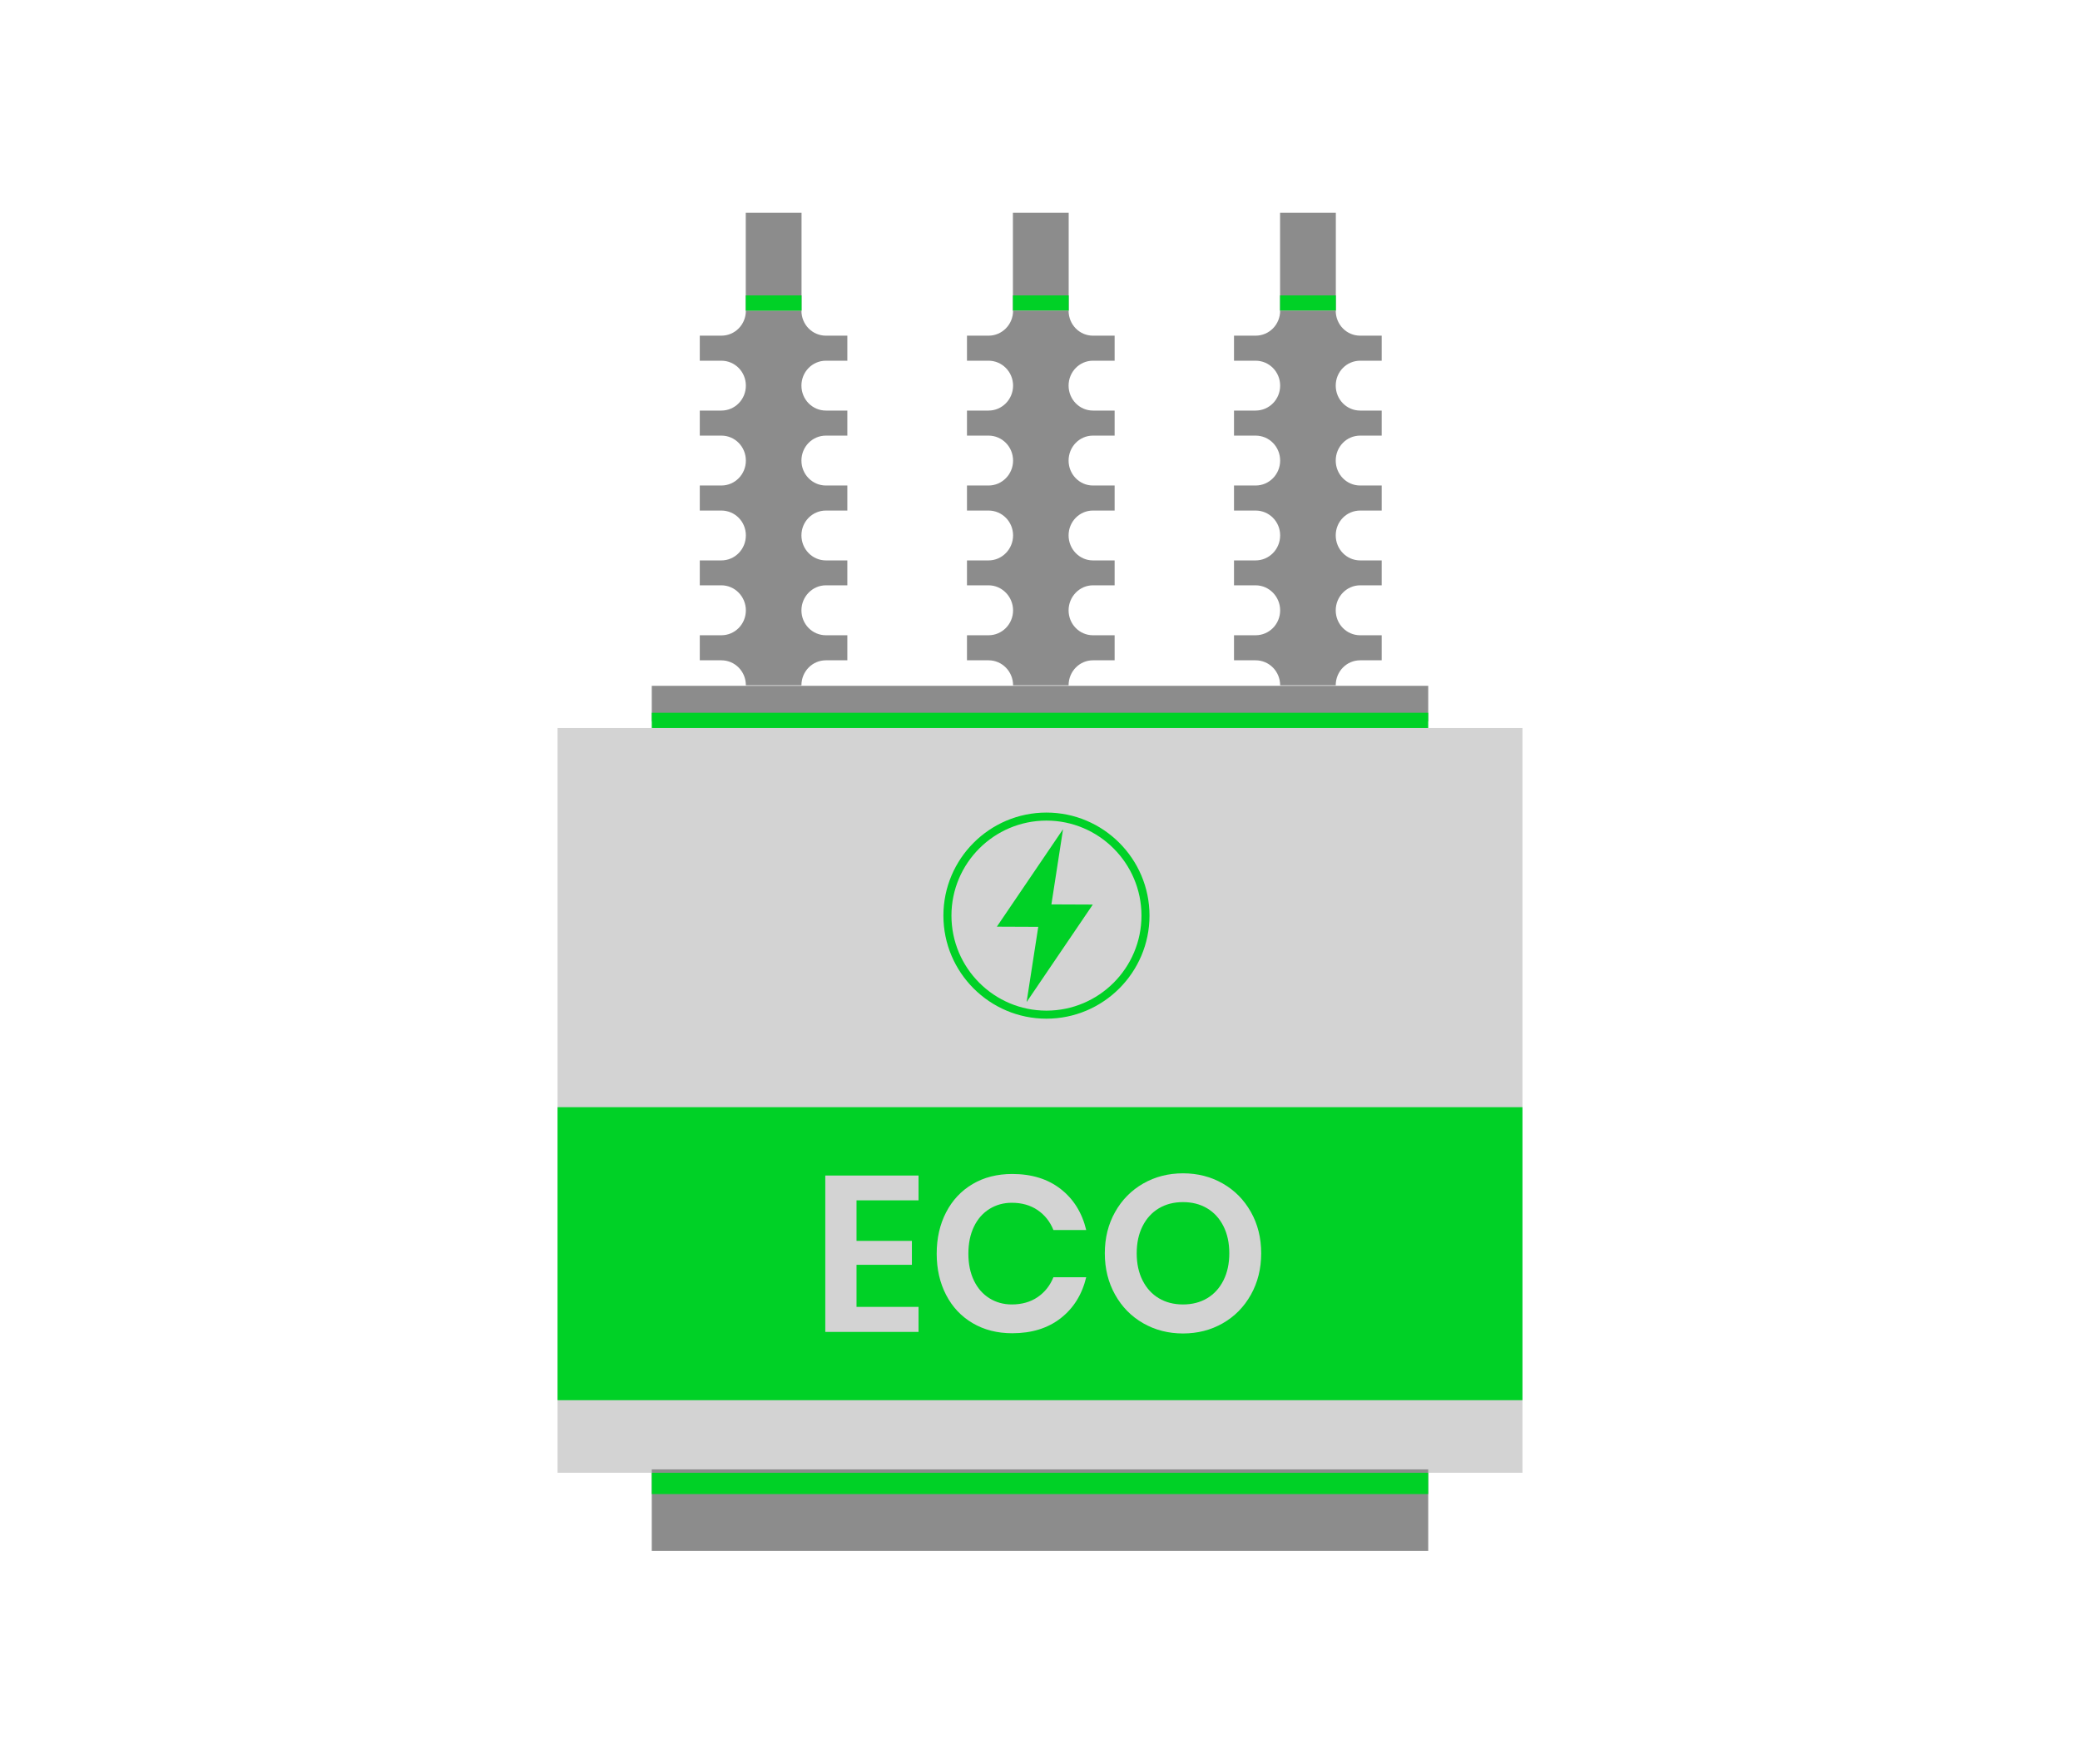 <?xml version="1.0" encoding="UTF-8" standalone="no"?><!DOCTYPE svg PUBLIC "-//W3C//DTD SVG 1.1//EN" "http://www.w3.org/Graphics/SVG/1.1/DTD/svg11.dtd"><svg width="100%" height="100%" viewBox="0 0 230 195" version="1.1" xmlns="http://www.w3.org/2000/svg" xmlns:xlink="http://www.w3.org/1999/xlink" xml:space="preserve" xmlns:serif="http://www.serif.com/" style="fill-rule:evenodd;clip-rule:evenodd;stroke-linejoin:round;stroke-miterlimit:1.414;"><rect x="0" y="0" width="230" height="195" style="fill:none;"/><g id="Layer-1" serif:id="Layer 1"><path d="M91.327,39.882l2.37,0l0,-2.768l-2.37,0c-1.497,0 -2.707,-1.225 -2.707,-2.762l-3.062,0l-3.082,0c0,1.537 -1.207,2.762 -2.713,2.762l-2.383,0l0,2.768l2.383,0c1.506,0 2.713,1.231 2.713,2.754c0,1.528 -1.207,2.76 -2.713,2.76l-2.383,0l0,2.768l2.383,0c1.506,0 2.713,1.227 2.713,2.764c0,1.518 -1.207,2.754 -2.713,2.754l-2.383,0l0,2.768l2.383,0c1.506,0 2.713,1.225 2.713,2.745c0,1.529 -1.207,2.769 -2.713,2.769l-2.383,0l0,2.753l2.383,0c1.506,0 2.713,1.256 2.713,2.769c0,1.526 -1.207,2.753 -2.713,2.753l-2.383,0l0,2.769l2.383,0c1.506,0 2.713,1.233 2.713,2.762l6.144,0c0,-1.529 1.21,-2.762 2.707,-2.762l2.37,0l0,-2.769l-2.37,0c-1.497,0 -2.707,-1.227 -2.707,-2.753c0,-1.513 1.21,-2.769 2.707,-2.769l2.37,0l0,-2.753l-2.37,0c-1.497,0 -2.707,-1.24 -2.707,-2.769c0,-1.52 1.21,-2.745 2.707,-2.745l2.37,0l0,-2.768l-2.37,0c-1.497,0 -2.707,-1.236 -2.707,-2.754c0,-1.537 1.21,-2.764 2.707,-2.764l2.37,0l0,-2.768l-2.37,0c-1.497,0 -2.707,-1.232 -2.707,-2.76c0,-1.523 1.21,-2.754 2.707,-2.754" style="fill:#8c8c8c;fill-rule:nonzero;"/><rect x="82.464" y="23.524" width="6.168" height="10.828" style="fill:#8c8c8c;"/><rect x="112.005" y="23.524" width="6.168" height="10.828" style="fill:#8c8c8c;"/><rect x="141.545" y="23.524" width="6.168" height="10.828" style="fill:#8c8c8c;"/><rect x="82.464" y="32.66" width="6.168" height="1.692" style="fill:#00d126;"/><rect x="112.005" y="32.66" width="6.168" height="1.692" style="fill:#00d126;"/><rect x="141.545" y="32.66" width="6.168" height="1.692" style="fill:#00d126;"/><path d="M120.853,39.882l2.399,0l0,-2.768l-2.399,0c-1.484,0 -2.692,-1.225 -2.692,-2.762l-3.076,0l-3.062,0c0,1.537 -1.221,2.762 -2.713,2.762l-2.385,0l0,2.768l2.385,0c1.492,0 2.713,1.231 2.713,2.754c0,1.528 -1.221,2.76 -2.713,2.76l-2.385,0l0,2.768l2.385,0c1.492,0 2.713,1.227 2.713,2.764c0,1.518 -1.221,2.754 -2.713,2.754l-2.385,0l0,2.768l2.385,0c1.492,0 2.713,1.225 2.713,2.745c0,1.529 -1.221,2.769 -2.713,2.769l-2.385,0l0,2.753l2.385,0c1.492,0 2.713,1.256 2.713,2.769c0,1.526 -1.221,2.753 -2.713,2.753l-2.385,0l0,2.769l2.385,0c1.492,0 2.713,1.233 2.713,2.762l6.138,0c0,-1.529 1.208,-2.762 2.692,-2.762l2.399,0l0,-2.769l-2.399,0c-1.484,0 -2.692,-1.227 -2.692,-2.753c0,-1.513 1.208,-2.769 2.692,-2.769l2.399,0l0,-2.753l-2.399,0c-1.484,0 -2.692,-1.24 -2.692,-2.769c0,-1.52 1.208,-2.745 2.692,-2.745l2.399,0l0,-2.768l-2.399,0c-1.484,0 -2.692,-1.236 -2.692,-2.754c0,-1.537 1.208,-2.764 2.692,-2.764l2.399,0l0,-2.768l-2.399,0c-1.484,0 -2.692,-1.232 -2.692,-2.76c0,-1.523 1.208,-2.754 2.692,-2.754" style="fill:#8c8c8c;fill-rule:nonzero;"/><path d="M150.408,39.882l2.375,0l0,-2.768l-2.375,0c-1.507,0 -2.707,-1.225 -2.707,-2.762l-3.076,0l-3.07,0c0,1.537 -1.211,2.762 -2.719,2.762l-2.383,0l0,2.768l2.383,0c1.508,0 2.719,1.231 2.719,2.754c0,1.528 -1.211,2.76 -2.719,2.76l-2.383,0l0,2.768l2.383,0c1.508,0 2.719,1.227 2.719,2.764c0,1.518 -1.211,2.754 -2.719,2.754l-2.383,0l0,2.768l2.383,0c1.508,0 2.719,1.225 2.719,2.745c0,1.529 -1.211,2.769 -2.719,2.769l-2.383,0l0,2.753l2.383,0c1.508,0 2.719,1.256 2.719,2.769c0,1.526 -1.211,2.753 -2.719,2.753l-2.383,0l0,2.769l2.383,0c1.508,0 2.719,1.233 2.719,2.762l6.146,0c0,-1.529 1.2,-2.762 2.707,-2.762l2.375,0l0,-2.769l-2.375,0c-1.507,0 -2.707,-1.227 -2.707,-2.753c0,-1.513 1.2,-2.769 2.707,-2.769l2.375,0l0,-2.753l-2.375,0c-1.507,0 -2.707,-1.24 -2.707,-2.769c0,-1.52 1.2,-2.745 2.707,-2.745l2.375,0l0,-2.768l-2.375,0c-1.507,0 -2.707,-1.236 -2.707,-2.754c0,-1.537 1.2,-2.764 2.707,-2.764l2.375,0l0,-2.768l-2.375,0c-1.507,0 -2.707,-1.232 -2.707,-2.76c0,-1.523 1.2,-2.754 2.707,-2.754" style="fill:#8c8c8c;fill-rule:nonzero;"/><rect x="61.652" y="80.497" width="106.695" height="82.343" style="fill:#d3d3d3;"/><rect x="61.652" y="122.418" width="106.695" height="32.397" style="fill:#00d126;"/><g><path d="M94.711,132.718l0,4.482l6.123,0l0,2.645l-6.123,0l0,4.654l6.858,0l0,2.767l-10.312,0l0,-17.291l10.312,0l0,2.743l-6.858,0Z" style="fill:#d3d3d3;fill-rule:nonzero;"/><path d="M111.929,129.803c2.155,0 3.943,0.555 5.364,1.666c1.421,1.11 2.359,2.62 2.817,4.531l-3.625,0c-0.376,-0.931 -0.96,-1.666 -1.751,-2.204c-0.792,-0.539 -1.744,-0.809 -2.854,-0.809c-0.914,0 -1.739,0.229 -2.474,0.686c-0.734,0.457 -1.306,1.11 -1.714,1.959c-0.408,0.85 -0.612,1.846 -0.612,2.989c0,1.126 0.204,2.114 0.612,2.963c0.408,0.849 0.98,1.502 1.714,1.96c0.735,0.457 1.56,0.685 2.474,0.685c1.11,0 2.062,-0.269 2.854,-0.808c0.791,-0.539 1.375,-1.273 1.751,-2.204l3.625,0c-0.458,1.91 -1.396,3.421 -2.817,4.531c-1.421,1.11 -3.209,1.665 -5.364,1.665c-1.649,0 -3.106,-0.371 -4.372,-1.114c-1.265,-0.743 -2.245,-1.784 -2.939,-3.123c-0.694,-1.339 -1.041,-2.857 -1.041,-4.555c0,-1.715 0.347,-3.242 1.041,-4.581c0.694,-1.338 1.67,-2.379 2.927,-3.122c1.257,-0.743 2.719,-1.115 4.384,-1.115Z" style="fill:#d3d3d3;fill-rule:nonzero;"/><path d="M130.813,129.73c1.616,0 3.082,0.375 4.396,1.126c1.315,0.752 2.352,1.801 3.111,3.148c0.759,1.347 1.139,2.869 1.139,4.568c0,1.698 -0.38,3.224 -1.139,4.58c-0.759,1.355 -1.796,2.408 -3.111,3.159c-1.314,0.751 -2.78,1.127 -4.396,1.127c-1.617,0 -3.082,-0.376 -4.396,-1.127c-1.315,-0.751 -2.352,-1.804 -3.111,-3.159c-0.759,-1.356 -1.139,-2.882 -1.139,-4.58c0,-1.699 0.38,-3.221 1.139,-4.568c0.759,-1.347 1.796,-2.396 3.111,-3.148c1.314,-0.751 2.779,-1.126 4.396,-1.126Zm0,3.184c-1.012,0 -1.902,0.228 -2.67,0.686c-0.767,0.457 -1.367,1.114 -1.8,1.971c-0.433,0.857 -0.649,1.858 -0.649,3.001c0,1.143 0.216,2.143 0.649,3c0.433,0.857 1.033,1.514 1.8,1.972c0.768,0.457 1.658,0.685 2.67,0.685c1.012,0 1.902,-0.228 2.67,-0.685c0.767,-0.458 1.367,-1.115 1.8,-1.972c0.433,-0.857 0.649,-1.857 0.649,-3c0,-1.143 -0.216,-2.144 -0.649,-3.001c-0.433,-0.857 -1.033,-1.514 -1.8,-1.971c-0.768,-0.458 -1.658,-0.686 -2.67,-0.686Z" style="fill:#d3d3d3;fill-rule:nonzero;"/></g><path d="M120.839,100.015l-4.578,-0.019l1.288,-8.317l-7.319,10.779l4.577,0.019l-1.289,8.319l7.321,-10.781Z" style="fill:#00d126;fill-rule:nonzero;"/><rect x="72.071" y="162.464" width="85.857" height="9.012" style="fill:#8c8c8c;"/><rect x="72.071" y="75.829" width="85.857" height="3.926" style="fill:#8c8c8c;"/><rect x="72.071" y="78.809" width="85.857" height="1.688" style="fill:#00d126;"/><rect x="72.071" y="162.842" width="85.857" height="2.352" style="fill:#00d126;"/><path d="M115.713,90.731c-5.794,0 -10.505,4.712 -10.505,10.505c0,5.795 4.711,10.507 10.505,10.507c5.794,0 10.507,-4.712 10.507,-10.507c0,-5.793 -4.713,-10.505 -10.507,-10.505m0,21.901c-6.283,0 -11.394,-5.111 -11.394,-11.396c0,-6.282 5.111,-11.393 11.394,-11.393c6.283,0 11.395,5.111 11.395,11.393c0,6.285 -5.112,11.396 -11.395,11.396" style="fill:#00d126;fill-rule:nonzero;"/></g></svg>